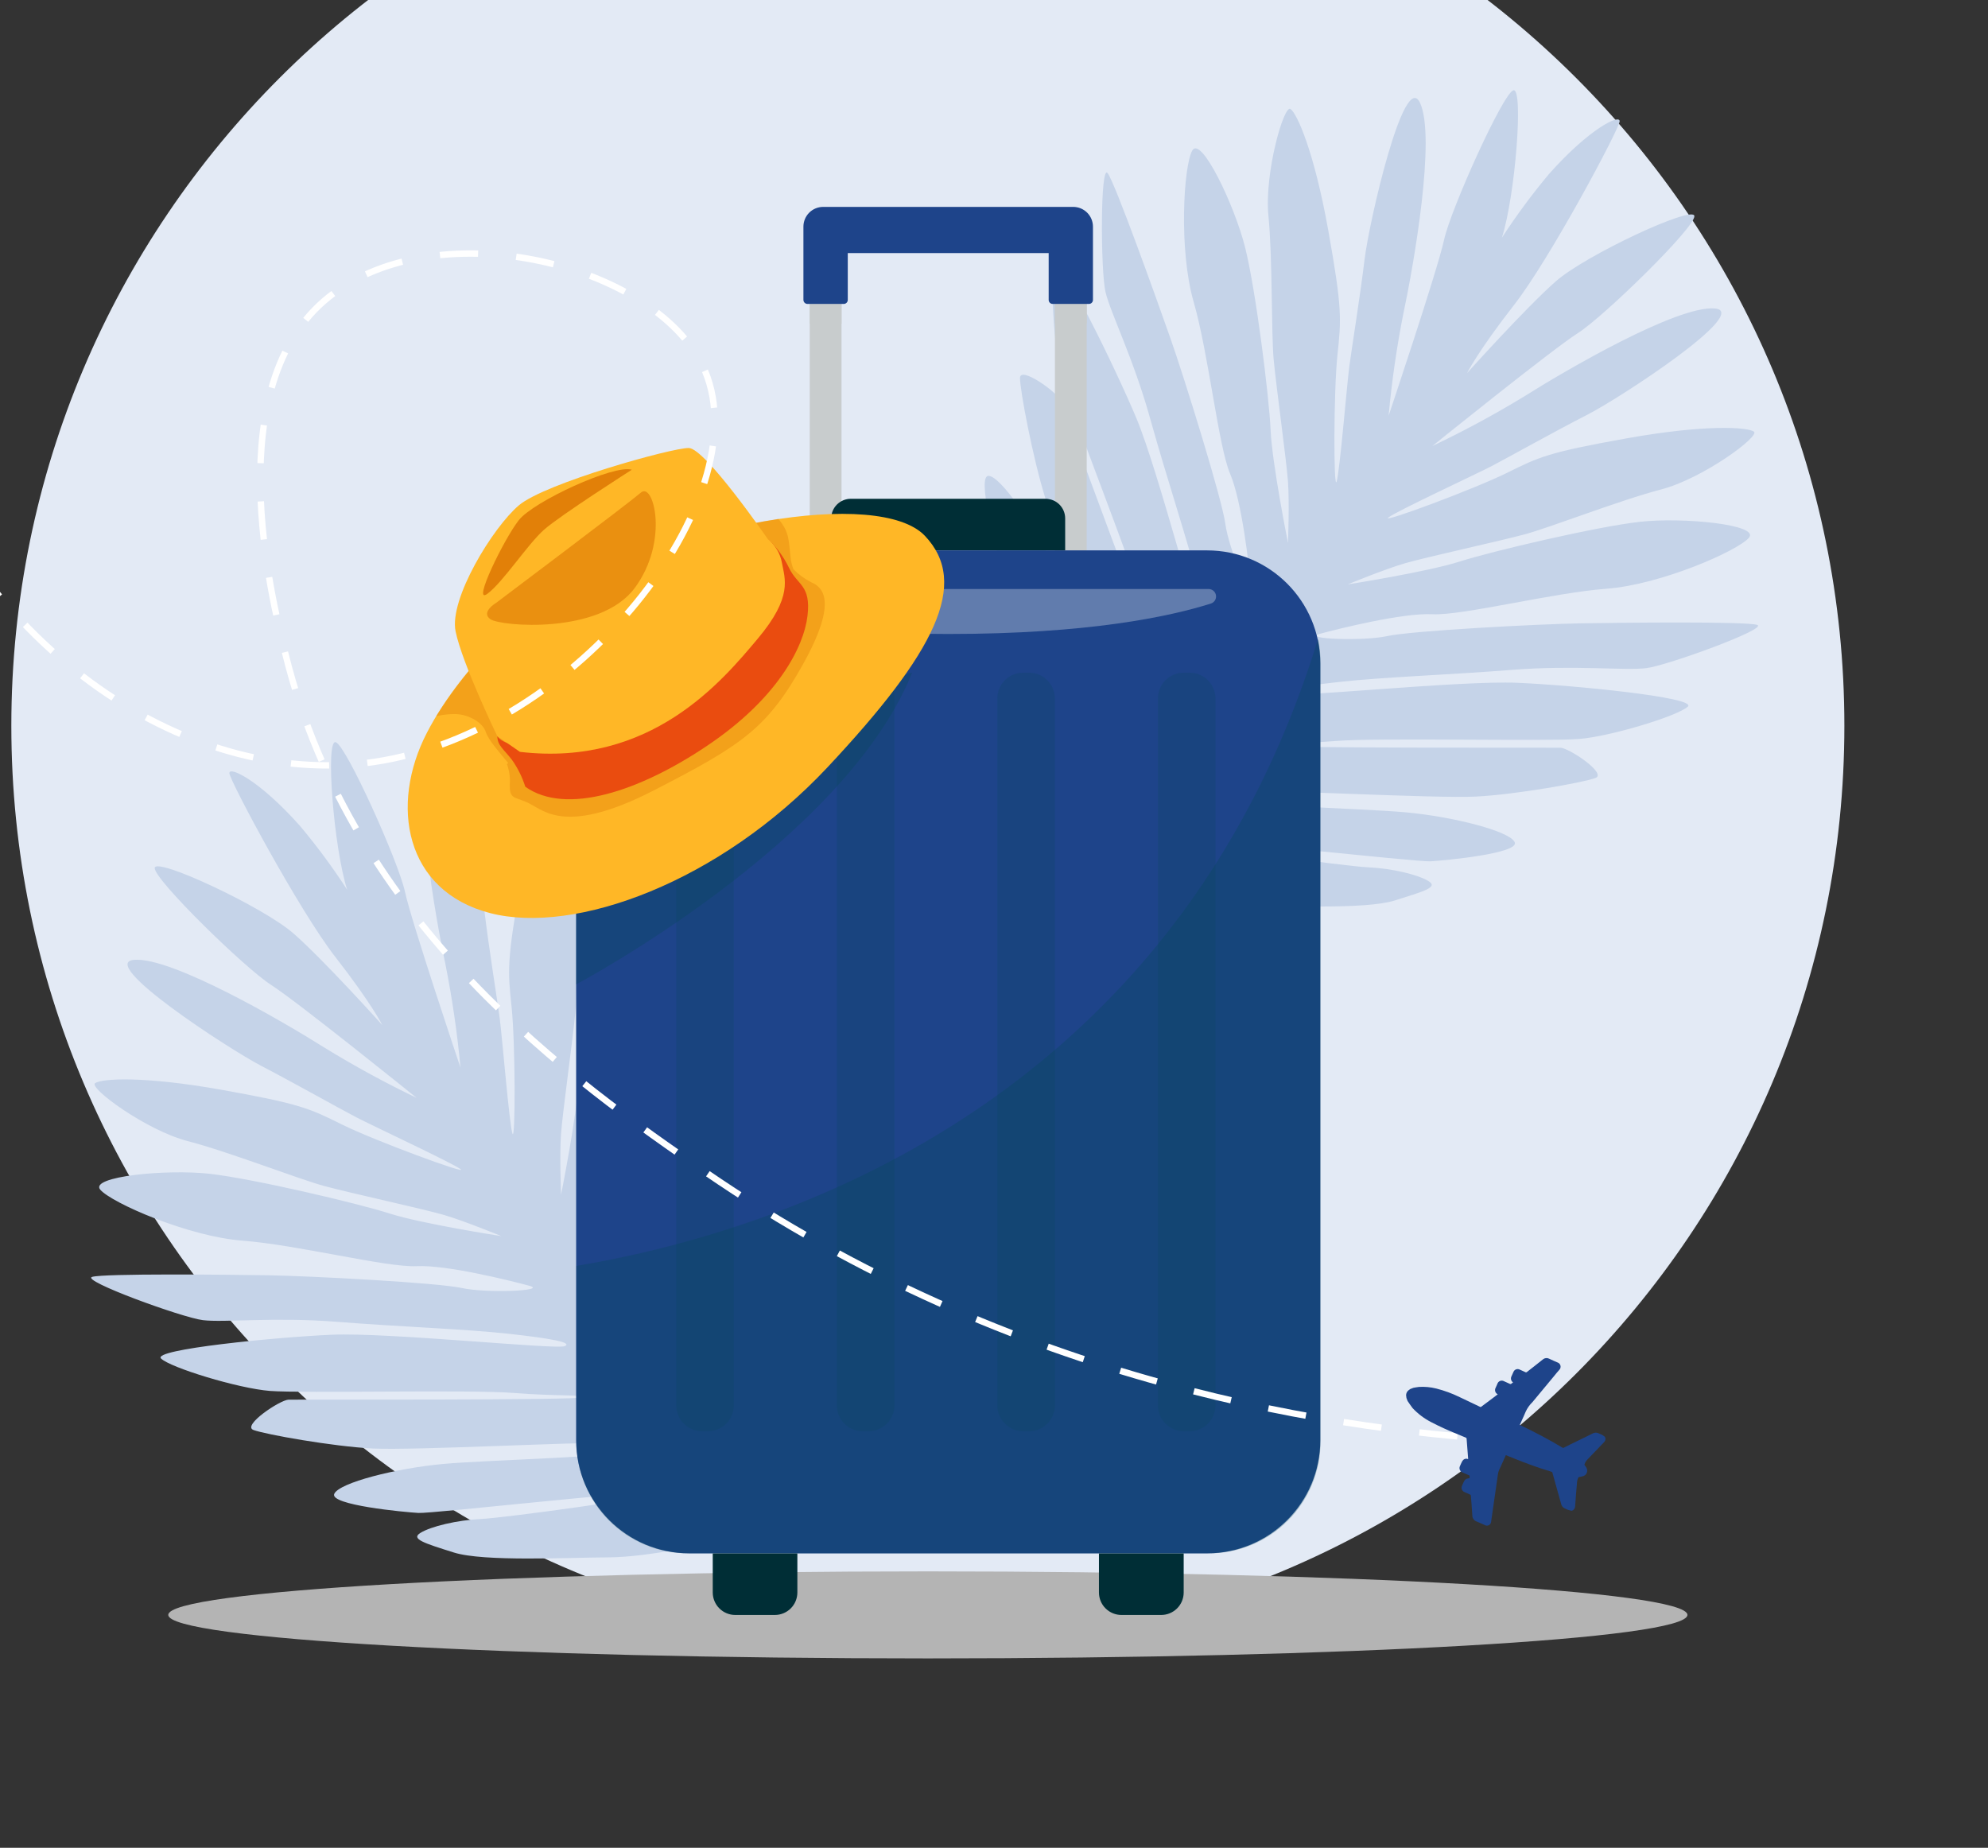 <svg width="312" height="290" viewBox="0 0 312 290" fill="none" xmlns="http://www.w3.org/2000/svg">
<rect x="0" y="0" width="312" height="290" fill="#333333" stroke="none"/>
<g clip-path="url(#clip0_3061_241)">
<path d="M145.619 257.75C225.06 257.75 289.459 193.351 289.459 113.91C289.459 34.47 225.06 -29.93 145.619 -29.93C66.179 -29.93 1.779 34.47 1.779 113.91C1.779 193.351 66.179 257.75 145.619 257.75Z" fill="#E3EAF5"/>
<path d="M66 240.57C67.61 239.57 71.75 238.57 75.46 238.4C79.17 238.23 104.2 234.83 103.04 234.27C101.88 233.71 67.89 237.58 65.66 237.45C63.43 237.32 51.66 236.21 52.46 234.45C53.26 232.69 62.16 230.45 69.46 229.77C76.76 229.09 98.84 228.66 98.95 227.51C99.06 226.36 96.95 226.79 94.56 226.51C92.17 226.23 64.91 227.66 58.56 227.34C52.21 227.02 41.64 225.12 39.78 224.43C37.92 223.74 43.95 219.7 45.3 219.67C46.65 219.64 90.44 219.76 91.51 219.32C92.58 218.88 86.96 219.14 80.51 218.61C74.06 218.08 47.36 218.69 42.37 218.3C37.38 217.91 26.72 214.64 25.27 213.21C23.82 211.78 43.2 209.87 52.07 209.48C60.94 209.09 87.37 211.85 88.64 211.27C89.91 210.69 86.43 210.06 79.83 209.33C73.23 208.6 62.61 208.22 52.83 207.45C43.05 206.68 35.12 207.6 31.83 207.19C28.54 206.78 12.57 200.95 14.46 200.4C16.35 199.85 35.53 200.04 42.16 200.15C48.79 200.26 68.7 201.31 72.5 202.15C76.3 202.99 86.06 202.6 83.06 201.79C80.06 200.98 70.06 198.49 65.39 198.72C60.72 198.95 46.6 195.36 38.09 194.72C29.58 194.08 17.52 188.79 15.74 186.72C13.96 184.65 26.11 183.46 32.89 184.22C39.67 184.98 56.04 188.82 61.13 190.45C66.22 192.08 78.67 194 78.67 194C78.67 194 72.9 191.62 69.67 190.68C66.44 189.74 55.11 187.27 51 186.17C46.89 185.07 36 180.79 29.46 179.09C22.92 177.39 13.89 170.73 14.92 170C15.95 169.27 22.48 168.84 34.84 171.05C47.2 173.26 48.59 173.97 53.7 176.5C58.81 179.03 73.55 184.45 72.29 183.5C71.03 182.55 58.6 176.74 55.97 175.38C53.34 174.02 46.33 170.06 41.07 167.32C35.81 164.58 15.16 151.1 21.07 150.64C26.98 150.18 44.38 160.29 50.92 164.42C55.603 167.299 60.433 169.932 65.39 172.31C65.39 172.31 46.65 157.19 42.54 154.57C38.43 151.95 24.14 137.99 24.28 136.22C24.42 134.45 41.28 142.32 46.05 146.49C50.82 150.66 60 160.88 60 160.88C60 160.88 58.31 157.48 52.62 150.18C46.93 142.88 36.07 122.54 36 121.36C35.93 120.18 40.74 122.48 47.09 129.63C49.755 132.81 52.223 136.149 54.48 139.63C52.37 133.01 51.05 116.01 52.68 116.48C54.31 116.95 62.53 135.21 63.56 139.97C64.59 144.73 72.27 167.56 72.27 167.56C71.76 162.086 70.965 156.642 69.89 151.25C68.28 143.69 64.83 123.86 67.32 118.47C69.81 113.08 75.32 137.13 76.03 143.01C76.74 148.89 78.03 156.84 78.42 159.78C78.81 162.72 79.93 176.39 80.42 177.9C80.91 179.41 80.89 163.71 80.29 158.04C79.69 152.37 79.52 150.81 81.74 138.46C83.96 126.11 86.63 120.12 87.66 119.41C88.69 118.7 91.78 129.48 91.12 136.19C90.46 142.9 90.69 154.61 90.3 158.84C89.91 163.07 88.3 174.55 88.05 177.92C87.8 181.29 88.05 187.52 88.05 187.52C88.05 187.52 90.54 175.13 90.78 169.79C91.02 164.45 93.11 147.79 94.78 141.14C96.45 134.49 101.7 123.53 103.07 125.93C104.44 128.33 105.22 141.49 102.86 149.68C100.5 157.87 98.98 172.33 97.13 176.68C95.28 181.03 94.13 191.24 93.88 194.33C93.63 197.42 97.37 188.4 97.88 184.54C98.39 180.68 104.31 161.63 106.51 155.38C108.71 149.13 115.17 131.08 116.35 129.49C117.53 127.9 117.46 144.86 116.69 148.14C115.92 151.42 112.33 158.49 109.69 167.97C107.05 177.45 103.69 187.54 102.07 193.97C100.45 200.4 99.85 203.89 100.83 202.9C101.81 201.91 108.4 176.16 111.83 167.98C115.26 159.8 123.83 142.29 124.63 144.14C125.43 145.99 124.84 157.14 123.47 161.95C122.1 166.76 112.28 191.58 110.53 197.82C108.78 204.06 106.6 209.23 107.38 208.39C108.16 207.55 123.24 166.39 123.74 165.17C124.24 163.95 130.11 159.67 130.11 161.64C130.11 163.61 128.22 174.23 126.33 180.27C124.44 186.31 113.58 211.38 113.07 213.71C112.56 216.04 111.42 217.91 112.54 218.2C113.66 218.49 121.73 197.94 124.89 191.32C128.05 184.7 133.14 177.08 135 177C136.86 176.92 133.88 188.29 133.23 190.42C132.58 192.55 117.15 223.09 117.23 224.37C117.31 225.65 129.23 203.37 130.67 199.94C132.11 196.51 134.51 192.94 135.98 191.82C137.45 190.7 137.39 192.97 137.14 197.82C136.89 202.67 131.66 214.89 129.43 220.82C127.2 226.75 122.07 234.32 121.22 236.59C120.514 238.228 119.574 239.754 118.43 241.12H118.36V241.19C116.682 241.778 114.926 242.114 113.15 242.19C110.72 242.19 101.89 244.39 95.51 244.42C89.13 244.45 75.9 245.13 71.23 243.66C66.56 242.19 64.41 241.53 66 240.57Z" fill="#C5D3E8"/>
<path d="M224.18 138.28C222.57 137.28 218.43 136.28 214.72 136.12C211.01 135.96 186 132.55 187.14 132C188.28 131.45 222.3 135.31 224.52 135.18C226.74 135.05 238.52 133.94 237.72 132.18C236.92 130.42 228.02 128.18 220.72 127.5C213.42 126.82 191.34 126.39 191.23 125.24C191.12 124.09 193.23 124.52 195.62 124.19C198.01 123.86 225.27 125.34 231.62 125.02C237.97 124.7 248.55 122.8 250.4 122.1C252.25 121.4 246.23 117.37 244.88 117.35C243.53 117.33 199.74 117.44 198.67 117C197.6 116.56 203.22 116.82 209.67 116.29C216.12 115.76 242.81 116.37 247.8 115.98C252.79 115.59 263.45 112.32 264.9 110.89C266.35 109.46 246.97 107.54 238.11 107.16C229.25 106.78 202.8 109.53 201.53 108.95C200.26 108.37 203.74 107.74 210.34 107.01C216.94 106.28 227.56 105.9 237.34 105.13C247.12 104.36 255.06 105.28 258.39 104.86C261.72 104.44 277.66 98.63 275.76 98.07C273.86 97.51 254.69 97.72 248.07 97.83C241.45 97.94 221.52 98.99 217.72 99.83C213.92 100.67 204.16 100.28 207.16 99.47C210.16 98.66 220.16 96.16 224.83 96.4C229.5 96.64 243.62 93.04 252.13 92.4C260.64 91.76 272.7 86.47 274.48 84.4C276.26 82.33 264.11 81.14 257.33 81.9C250.55 82.66 234.19 86.5 229.09 88.13C223.99 89.76 211.51 91.72 211.51 91.72C211.51 91.72 217.28 89.34 220.51 88.4C223.74 87.46 235.07 84.99 239.19 83.89C243.31 82.79 254.19 78.51 260.72 76.81C267.25 75.11 276.28 68.45 275.26 67.74C274.24 67.03 267.69 66.58 255.33 68.79C242.97 71 241.58 71.7 236.47 74.23C231.36 76.76 216.62 82.23 217.88 81.23C219.14 80.23 231.58 74.47 234.2 73.1C236.82 71.73 243.84 67.79 249.1 65.1C254.36 62.41 275.01 48.88 269.1 48.41C263.19 47.94 245.78 58.07 239.24 62.2C234.564 65.047 229.744 67.65 224.8 70C224.8 70 243.55 54.88 247.66 52.26C251.77 49.64 266.05 35.68 265.92 33.91C265.79 32.14 248.87 40.01 244.14 44.18C239.41 48.35 230.24 58.56 230.24 58.56C230.24 58.56 231.93 55.16 237.62 47.86C243.31 40.56 254.13 20.22 254.19 19.04C254.25 17.86 249.45 20.16 243.1 27.31C240.437 30.491 237.969 33.831 235.71 37.31C237.82 30.69 239.14 13.7 237.51 14.17C235.88 14.64 227.66 32.89 226.63 37.66C225.6 42.43 217.93 65.25 217.93 65.25C218.434 59.775 219.225 54.331 220.3 48.94C221.91 41.38 225.36 21.55 222.87 16.16C220.38 10.77 214.87 34.82 214.16 40.7C213.45 46.58 212.16 54.53 211.77 57.46C211.38 60.39 210.26 74.07 209.77 75.59C209.28 77.11 209.3 61.4 209.9 55.73C210.5 50.06 210.67 48.5 208.46 36.15C206.25 23.8 203.56 17.81 202.53 17.1C201.5 16.39 198.41 27.17 199.07 33.88C199.73 40.59 199.5 52.29 199.9 56.53C200.3 60.77 201.9 72.24 202.14 75.61C202.38 78.98 202.14 85.21 202.14 85.21C202.14 85.21 199.65 72.82 199.41 67.48C199.17 62.14 197.08 45.48 195.41 38.83C193.74 32.18 188.49 21.22 187.12 23.62C185.75 26.02 184.97 39.17 187.33 47.37C189.69 55.57 191.21 70.02 193.06 74.37C194.91 78.72 196.06 88.92 196.31 92.01C196.56 95.1 192.82 86.09 192.31 82.23C191.8 78.37 185.88 59.32 183.68 53.07C181.48 46.82 175.02 28.77 173.84 27.18C172.66 25.59 172.73 42.55 173.5 45.83C174.27 49.11 177.86 56.18 180.5 65.66C183.14 75.14 186.5 85.23 188.12 91.66C189.74 98.09 190.35 101.58 189.36 100.59C188.37 99.6 181.79 73.85 178.36 65.67C174.93 57.49 166.36 39.98 165.56 41.83C164.76 43.68 165.35 54.83 166.72 59.63C168.09 64.43 177.92 89.27 179.66 95.51C181.4 101.75 183.59 106.92 182.81 106.07C182.03 105.22 166.95 64.12 166.46 62.86C165.97 61.6 160.08 57.36 160.08 59.33C160.08 61.3 162.11 71.92 164 78C165.89 84.08 176.75 109.11 177.26 111.44C177.77 113.77 178.91 115.64 177.79 115.93C176.67 116.22 168.6 95.63 165.44 89C162.28 82.37 157.06 74.79 155.16 74.68C153.26 74.57 156.28 85.97 156.93 88.1C157.58 90.23 173.01 120.77 172.88 122.05C172.75 123.33 160.88 101.05 159.44 97.62C158 94.19 155.6 90.67 154.13 89.5C152.66 88.33 152.72 90.65 152.97 95.5C153.22 100.35 158.45 112.57 160.68 118.5C162.91 124.43 168.04 132 168.89 134.27C169.594 135.905 170.534 137.427 171.68 138.79H171.75V138.86C173.429 139.442 175.184 139.779 176.96 139.86C179.39 139.86 188.22 142.06 194.6 142.09C200.98 142.12 214.21 142.8 218.88 141.33C223.55 139.86 225.79 139.25 224.18 138.28Z" fill="#C5D3E8"/>
<path d="M145.62 260.281C211.458 260.281 264.83 257.223 264.83 253.451C264.83 249.679 211.458 246.621 145.62 246.621C79.782 246.621 26.41 249.679 26.41 253.451C26.41 257.223 79.782 260.281 145.62 260.281Z" fill="#B4B4B4"/>
<path d="M132.07 40.51H127.08V95.14H132.07V40.51Z" fill="#C8CCCD"/>
<path d="M170.55 40.512H165.56V95.142H170.55V40.512Z" fill="#C8CCCD"/>
<g style="mix-blend-mode:multiply">
<path d="M132.07 40.51H127.08V50.8H132.07V40.51Z" fill="#C8CCCD"/>
</g>
<g style="mix-blend-mode:multiply">
<path d="M170.55 40.512H165.56V50.802H170.55V40.512Z" fill="#C8CCCD"/>
</g>
<path d="M189.44 86.381H108.19C98.376 86.381 90.42 94.337 90.42 104.151V226.021C90.42 235.835 98.376 243.791 108.19 243.791H189.44C199.254 243.791 207.21 235.835 207.21 226.021V104.151C207.21 94.337 199.254 86.381 189.44 86.381Z" fill="#1E448A"/>
<path d="M111.86 243.801H125.14V249.931C125.14 250.867 124.768 251.765 124.106 252.427C123.444 253.089 122.546 253.461 121.61 253.461H115.39C114.454 253.461 113.556 253.089 112.894 252.427C112.232 251.765 111.86 250.867 111.86 249.931V243.801Z" fill="#002E36"/>
<path d="M172.49 243.801H185.77V249.931C185.77 250.867 185.399 251.765 184.737 252.427C184.075 253.089 183.177 253.461 182.24 253.461H176C175.064 253.461 174.166 253.089 173.504 252.427C172.842 251.765 172.47 250.867 172.47 249.931V243.801H172.49Z" fill="#002E36"/>
<g style="mix-blend-mode:multiply" opacity="0.2">
<path d="M111.12 105.57H110.18C107.943 105.57 106.13 107.384 106.13 109.62V220.57C106.13 222.807 107.943 224.62 110.18 224.62H111.12C113.356 224.62 115.17 222.807 115.17 220.57V109.62C115.17 107.384 113.356 105.57 111.12 105.57Z" fill="#034757"/>
</g>
<g style="mix-blend-mode:multiply" opacity="0.2">
<path d="M136.32 105.57H135.38C133.143 105.57 131.33 107.384 131.33 109.62V220.57C131.33 222.807 133.143 224.62 135.38 224.62H136.32C138.556 224.62 140.37 222.807 140.37 220.57V109.62C140.37 107.384 138.556 105.57 136.32 105.57Z" fill="#034757"/>
</g>
<g style="mix-blend-mode:multiply" opacity="0.2">
<path d="M161.509 105.57H160.569C158.333 105.57 156.519 107.384 156.519 109.62V220.57C156.519 222.807 158.333 224.62 160.569 224.62H161.509C163.746 224.62 165.559 222.807 165.559 220.57V109.62C165.559 107.384 163.746 105.57 161.509 105.57Z" fill="#034757"/>
</g>
<g style="mix-blend-mode:multiply" opacity="0.2">
<path d="M186.71 105.57H185.77C183.534 105.57 181.72 107.384 181.72 109.62V220.57C181.72 222.807 183.534 224.62 185.77 224.62H186.71C188.947 224.62 190.76 222.807 190.76 220.57V109.62C190.76 107.384 188.947 105.57 186.71 105.57Z" fill="#034757"/>
</g>
<path d="M129.2 32.471C128.792 32.469 128.388 32.549 128.01 32.704C127.633 32.859 127.29 33.087 127.001 33.375C126.712 33.663 126.483 34.005 126.327 34.382C126.17 34.759 126.09 35.163 126.09 35.571V47.071C126.092 47.239 126.161 47.399 126.281 47.517C126.4 47.635 126.562 47.701 126.73 47.701H132.42C132.587 47.701 132.747 47.634 132.865 47.516C132.983 47.398 133.05 47.238 133.05 47.071V39.721H164.58V47.071C164.58 47.238 164.646 47.398 164.764 47.516C164.882 47.634 165.043 47.701 165.21 47.701H170.9C171.067 47.701 171.227 47.634 171.345 47.516C171.463 47.398 171.53 47.238 171.53 47.071V35.571C171.53 34.749 171.203 33.96 170.622 33.379C170.04 32.797 169.252 32.471 168.43 32.471H129.2Z" fill="#1E448A"/>
<g style="mix-blend-mode:multiply" opacity="0.3">
<path d="M108 243.8H189.71C192.013 243.8 194.294 243.346 196.422 242.465C198.55 241.583 200.484 240.291 202.112 238.662C203.741 237.034 205.033 235.1 205.915 232.972C206.796 230.844 207.25 228.563 207.25 226.26V103.92C207.248 102.689 207.117 101.463 206.86 100.26C184.25 173.98 121.26 193.52 90.46 198.68V226.26C90.46 230.912 92.308 235.373 95.597 238.662C98.886 241.952 103.348 243.8 108 243.8Z" fill="#034757"/>
</g>
<path d="M133.54 78.281H164.09C164.907 78.281 165.69 78.606 166.268 79.183C166.845 79.761 167.17 80.544 167.17 81.361V86.361H130.45V81.361C130.45 80.956 130.53 80.555 130.685 80.18C130.841 79.806 131.069 79.466 131.356 79.18C131.643 78.894 131.983 78.667 132.358 78.513C132.733 78.359 133.135 78.28 133.54 78.281Z" fill="#002E36"/>
<path opacity="0.3" d="M107.93 92.441H189.7C189.976 92.446 190.241 92.548 190.45 92.73C190.658 92.911 190.795 93.161 190.837 93.434C190.879 93.707 190.823 93.986 190.679 94.221C190.535 94.457 190.312 94.634 190.05 94.721C183.54 96.781 170.8 99.501 148.81 99.501C126.82 99.501 114.09 96.781 107.58 94.721C107.318 94.634 107.095 94.457 106.951 94.221C106.807 93.986 106.751 93.707 106.793 93.434C106.835 93.161 106.972 92.911 107.18 92.73C107.388 92.548 107.654 92.446 107.93 92.441Z" fill="white"/>
<g style="mix-blend-mode:multiply" opacity="0.3">
<path d="M143.15 105.57L90.42 116.33V154.49C90.42 154.49 132.45 132.23 143.15 105.57Z" fill="#034757"/>
</g>
<path d="M83.7 95.271C83.7 95.271 72.88 103.641 67 115.001C61.12 126.361 63.55 139.831 76.9 143.301C90.25 146.771 113.02 138.411 129.9 120.391C146.78 102.371 152.25 91.571 145.15 84.091C138.05 76.611 105.77 81.761 83.7 95.271Z" fill="#FFB726"/>
<path opacity="0.4" d="M127.27 91.361C126.264 90.838 125.343 90.163 124.54 89.361C124.298 88.777 124.143 88.161 124.08 87.531C123.76 84.871 123.94 83.531 122.15 81.441C108.574 83.573 95.526 88.263 83.7 95.261C77.718 100.111 72.567 105.904 68.45 112.411C69.48 112.158 70.54 112.043 71.6 112.071C73.6 112.161 75.78 113.401 76.24 114.881C76.64 116.141 78.39 118.081 79.76 119.761L79.56 119.921C79.944 120.97 80.094 122.089 80 123.201C80 125.571 80.76 124.941 83.11 126.121C85.46 127.301 89 131.051 102.64 124.031C116.28 117.011 120.36 114.421 126.02 104.261C131.68 94.101 129 92.101 127.27 91.361Z" fill="#E28008"/>
<path d="M78.05 115.532C78.05 115.532 80.41 120.022 95.05 113.252C109.69 106.482 121.94 94.252 122.32 89.602C122.42 88.688 122.312 87.763 122.004 86.897C121.696 86.031 121.195 85.246 120.54 84.602C121.906 85.903 123.024 87.441 123.84 89.142C125.15 91.892 127.3 91.772 126.73 96.652C126.16 101.532 122.03 109.652 110.92 117.082C100.28 124.232 88.79 128.002 82.44 123.472C81.963 121.961 81.254 120.534 80.34 119.242C79 117.522 78.07 117.002 78.05 115.532Z" fill="#EA4C0F"/>
<path d="M81.6 118.001L78.05 115.541C78.05 115.541 72.54 104.161 71.5 99.091C70.46 94.021 77.33 82.791 81.43 79.311C85.53 75.831 105.51 70.261 108.1 70.311C110.69 70.361 120.51 84.621 120.51 84.621C121.675 85.551 122.46 86.874 122.72 88.341C123.16 90.831 124.48 93.631 118.92 100.241C113.36 106.851 102.18 120.421 81.6 118.001Z" fill="#FFB726"/>
<path d="M99.16 73.72C99.16 73.72 87.99 80.84 85.4 83.12C82.81 85.4 78.96 91.37 76.48 93.2C74 95.03 79.1 84.59 81.42 81.64C83.74 78.69 96.4 72.86 99.16 73.72Z" fill="#E28008"/>
<path opacity="0.7" d="M77.9 94.59C77.9 94.59 98.63 79 100.6 77.3C102.57 75.6 105.06 84.96 99.6 92.3C94.14 99.64 78.6 98.3 76.98 97.19C75.36 96.08 77.9 94.59 77.9 94.59Z" fill="#E28008"/>
<path d="M240.69 226.28C210.13 224.77 159.32 217.33 110.69 183.94C90.09 169.8 55.35 145.25 44.82 102.74C42.5 93.4 34.31 60.38 51.62 46.6C68.93 32.82 103.69 41.6 110.69 58.32C118.98 78.16 90.87 114.9 58.6 119.6C28.8 123.93 -4.68 101 -17.28 62.15" stroke="white" stroke-miterlimit="10" stroke-dasharray="6 6"/>
<path d="M220.91 219.881L220.72 219.381C220.72 219.381 220.72 219.311 220.72 219.271C220.659 219.068 220.664 218.852 220.734 218.652C220.804 218.453 220.936 218.281 221.11 218.161L221.33 218.001L221.82 217.811C222.12 217.761 222.41 217.701 222.71 217.671C223.614 217.618 224.521 217.702 225.4 217.921C226.677 218.244 227.917 218.699 229.1 219.281L232.25 220.781C232.281 220.805 232.32 220.818 232.36 220.818C232.4 220.818 232.438 220.805 232.47 220.781L234.47 219.281L235.06 218.831C234.966 218.787 234.883 218.723 234.815 218.645C234.747 218.567 234.697 218.475 234.667 218.377C234.637 218.278 234.627 218.173 234.64 218.071C234.653 217.968 234.687 217.869 234.74 217.781C234.82 217.581 234.91 217.381 235 217.191C235.032 217.087 235.087 216.992 235.16 216.913C235.234 216.833 235.325 216.772 235.426 216.732C235.527 216.693 235.635 216.677 235.743 216.685C235.851 216.693 235.956 216.726 236.05 216.781L237 217.211C237 217.211 237.1 217.211 237.13 217.211C237.245 217.134 237.355 217.05 237.46 216.961C237.32 216.867 237.217 216.729 237.166 216.57C237.115 216.41 237.12 216.237 237.18 216.081C237.29 215.811 237.41 215.551 237.54 215.281C237.579 215.196 237.636 215.119 237.705 215.056C237.774 214.993 237.856 214.944 237.944 214.912C238.032 214.881 238.126 214.867 238.22 214.872C238.313 214.877 238.405 214.9 238.49 214.941L239.37 215.341C239.406 215.367 239.45 215.382 239.495 215.382C239.54 215.382 239.584 215.367 239.62 215.341C240.46 214.681 241.31 214.031 242.16 213.341C242.289 213.233 242.447 213.166 242.614 213.147C242.78 213.127 242.949 213.156 243.1 213.231C243.54 213.431 243.99 213.651 244.44 213.831C244.554 213.867 244.656 213.933 244.738 214.021C244.819 214.109 244.876 214.216 244.904 214.332C244.932 214.449 244.93 214.57 244.898 214.685C244.866 214.801 244.804 214.906 244.72 214.991C244.41 215.331 244.12 215.691 243.83 216.051C242.723 217.384 241.616 218.717 240.51 220.051C240.063 220.484 239.7 220.996 239.44 221.561C239.37 221.751 239.29 221.938 239.2 222.121L238.51 223.661H238.58C240.85 224.751 243.08 225.911 245.24 227.221C245.265 227.233 245.292 227.239 245.32 227.239C245.348 227.239 245.375 227.233 245.4 227.221L246.4 226.721L248.28 225.801L249.95 224.981C250.102 224.893 250.274 224.847 250.45 224.847C250.625 224.847 250.798 224.893 250.95 224.981C251.11 225.051 251.28 225.111 251.43 225.191C251.58 225.271 251.72 225.391 251.87 225.491L251.96 225.741C251.972 225.857 251.956 225.975 251.915 226.084C251.873 226.193 251.806 226.292 251.72 226.371C250.83 227.291 249.95 228.231 249.05 229.151C248.889 229.34 248.764 229.557 248.68 229.791C248.68 229.791 248.68 229.881 248.68 229.911C248.68 229.941 248.86 230.161 248.94 230.301C249.014 230.41 249.064 230.534 249.086 230.665C249.108 230.795 249.101 230.929 249.066 231.056C249.031 231.184 248.968 231.302 248.882 231.403C248.797 231.504 248.69 231.585 248.57 231.641C248.335 231.718 248.094 231.775 247.85 231.811C247.85 231.811 247.73 231.811 247.72 231.861C247.625 232.05 247.558 232.252 247.52 232.461C247.4 233.741 247.3 235.021 247.21 236.301C247.218 236.437 247.193 236.574 247.137 236.699C247.081 236.825 246.997 236.935 246.89 237.021L246.64 237.111C246.457 237.073 246.277 237.027 246.1 236.971C245.945 236.914 245.795 236.847 245.65 236.771C245.483 236.711 245.335 236.609 245.221 236.473C245.106 236.338 245.03 236.175 245 236.001C244.82 235.321 244.63 234.651 244.44 234.001C244.18 233.071 243.91 232.141 243.66 231.211C243.66 231.071 243.56 230.981 243.4 230.961C243.32 230.943 243.243 230.916 243.17 230.881C241.37 230.341 239.6 229.691 237.85 228.991L236.33 228.381C236.302 228.429 236.279 228.479 236.26 228.531C235.93 229.271 235.59 230.011 235.26 230.751C235.195 230.898 235.148 231.052 235.12 231.211C235.07 231.431 235.05 231.651 235.02 231.861C234.68 234.181 234.35 236.491 234.02 238.811C234.015 238.925 233.981 239.037 233.92 239.134C233.86 239.231 233.775 239.311 233.674 239.366C233.573 239.42 233.459 239.448 233.345 239.445C233.23 239.442 233.118 239.41 233.02 239.351C232.59 239.161 232.16 238.951 231.72 238.781C231.527 238.708 231.361 238.578 231.244 238.408C231.128 238.238 231.067 238.037 231.07 237.831C231.01 236.831 230.92 235.751 230.84 234.721C230.836 234.691 230.825 234.662 230.808 234.638C230.79 234.613 230.767 234.594 230.74 234.581C230.44 234.431 230.13 234.301 229.83 234.171C229.738 234.132 229.654 234.075 229.585 234.002C229.516 233.93 229.463 233.845 229.428 233.751C229.393 233.657 229.378 233.557 229.384 233.457C229.389 233.358 229.415 233.26 229.46 233.171C229.56 232.931 229.66 232.691 229.78 232.461C229.854 232.318 229.964 232.197 230.1 232.111C230.274 232.048 230.456 232.008 230.64 231.991C230.64 231.911 230.64 231.811 230.64 231.701C230.64 231.591 230.64 231.561 230.51 231.521L229.51 231.091C229.417 231.053 229.332 230.996 229.262 230.924C229.192 230.853 229.137 230.767 229.102 230.673C229.066 230.58 229.05 230.479 229.055 230.379C229.06 230.279 229.085 230.181 229.13 230.091C229.23 229.871 229.32 229.641 229.43 229.431C229.492 229.309 229.573 229.198 229.67 229.101C229.771 229.016 229.894 228.961 230.025 228.944C230.156 228.926 230.29 228.946 230.41 229.001V228.901C230.33 227.901 230.26 226.811 230.17 225.771C230.165 225.742 230.154 225.715 230.136 225.693C230.119 225.67 230.096 225.652 230.07 225.641L228.62 225.031C227.256 224.489 225.921 223.879 224.62 223.201C223.527 222.642 222.539 221.897 221.7 221.001C221.4 220.631 221.17 220.241 220.91 219.881Z" fill="#1E448A"/>
</g>
<defs>
<clipPath id="clip0_3061_241">
<rect width="312" height="290" fill="white"/>
</clipPath>
</defs>
</svg>
